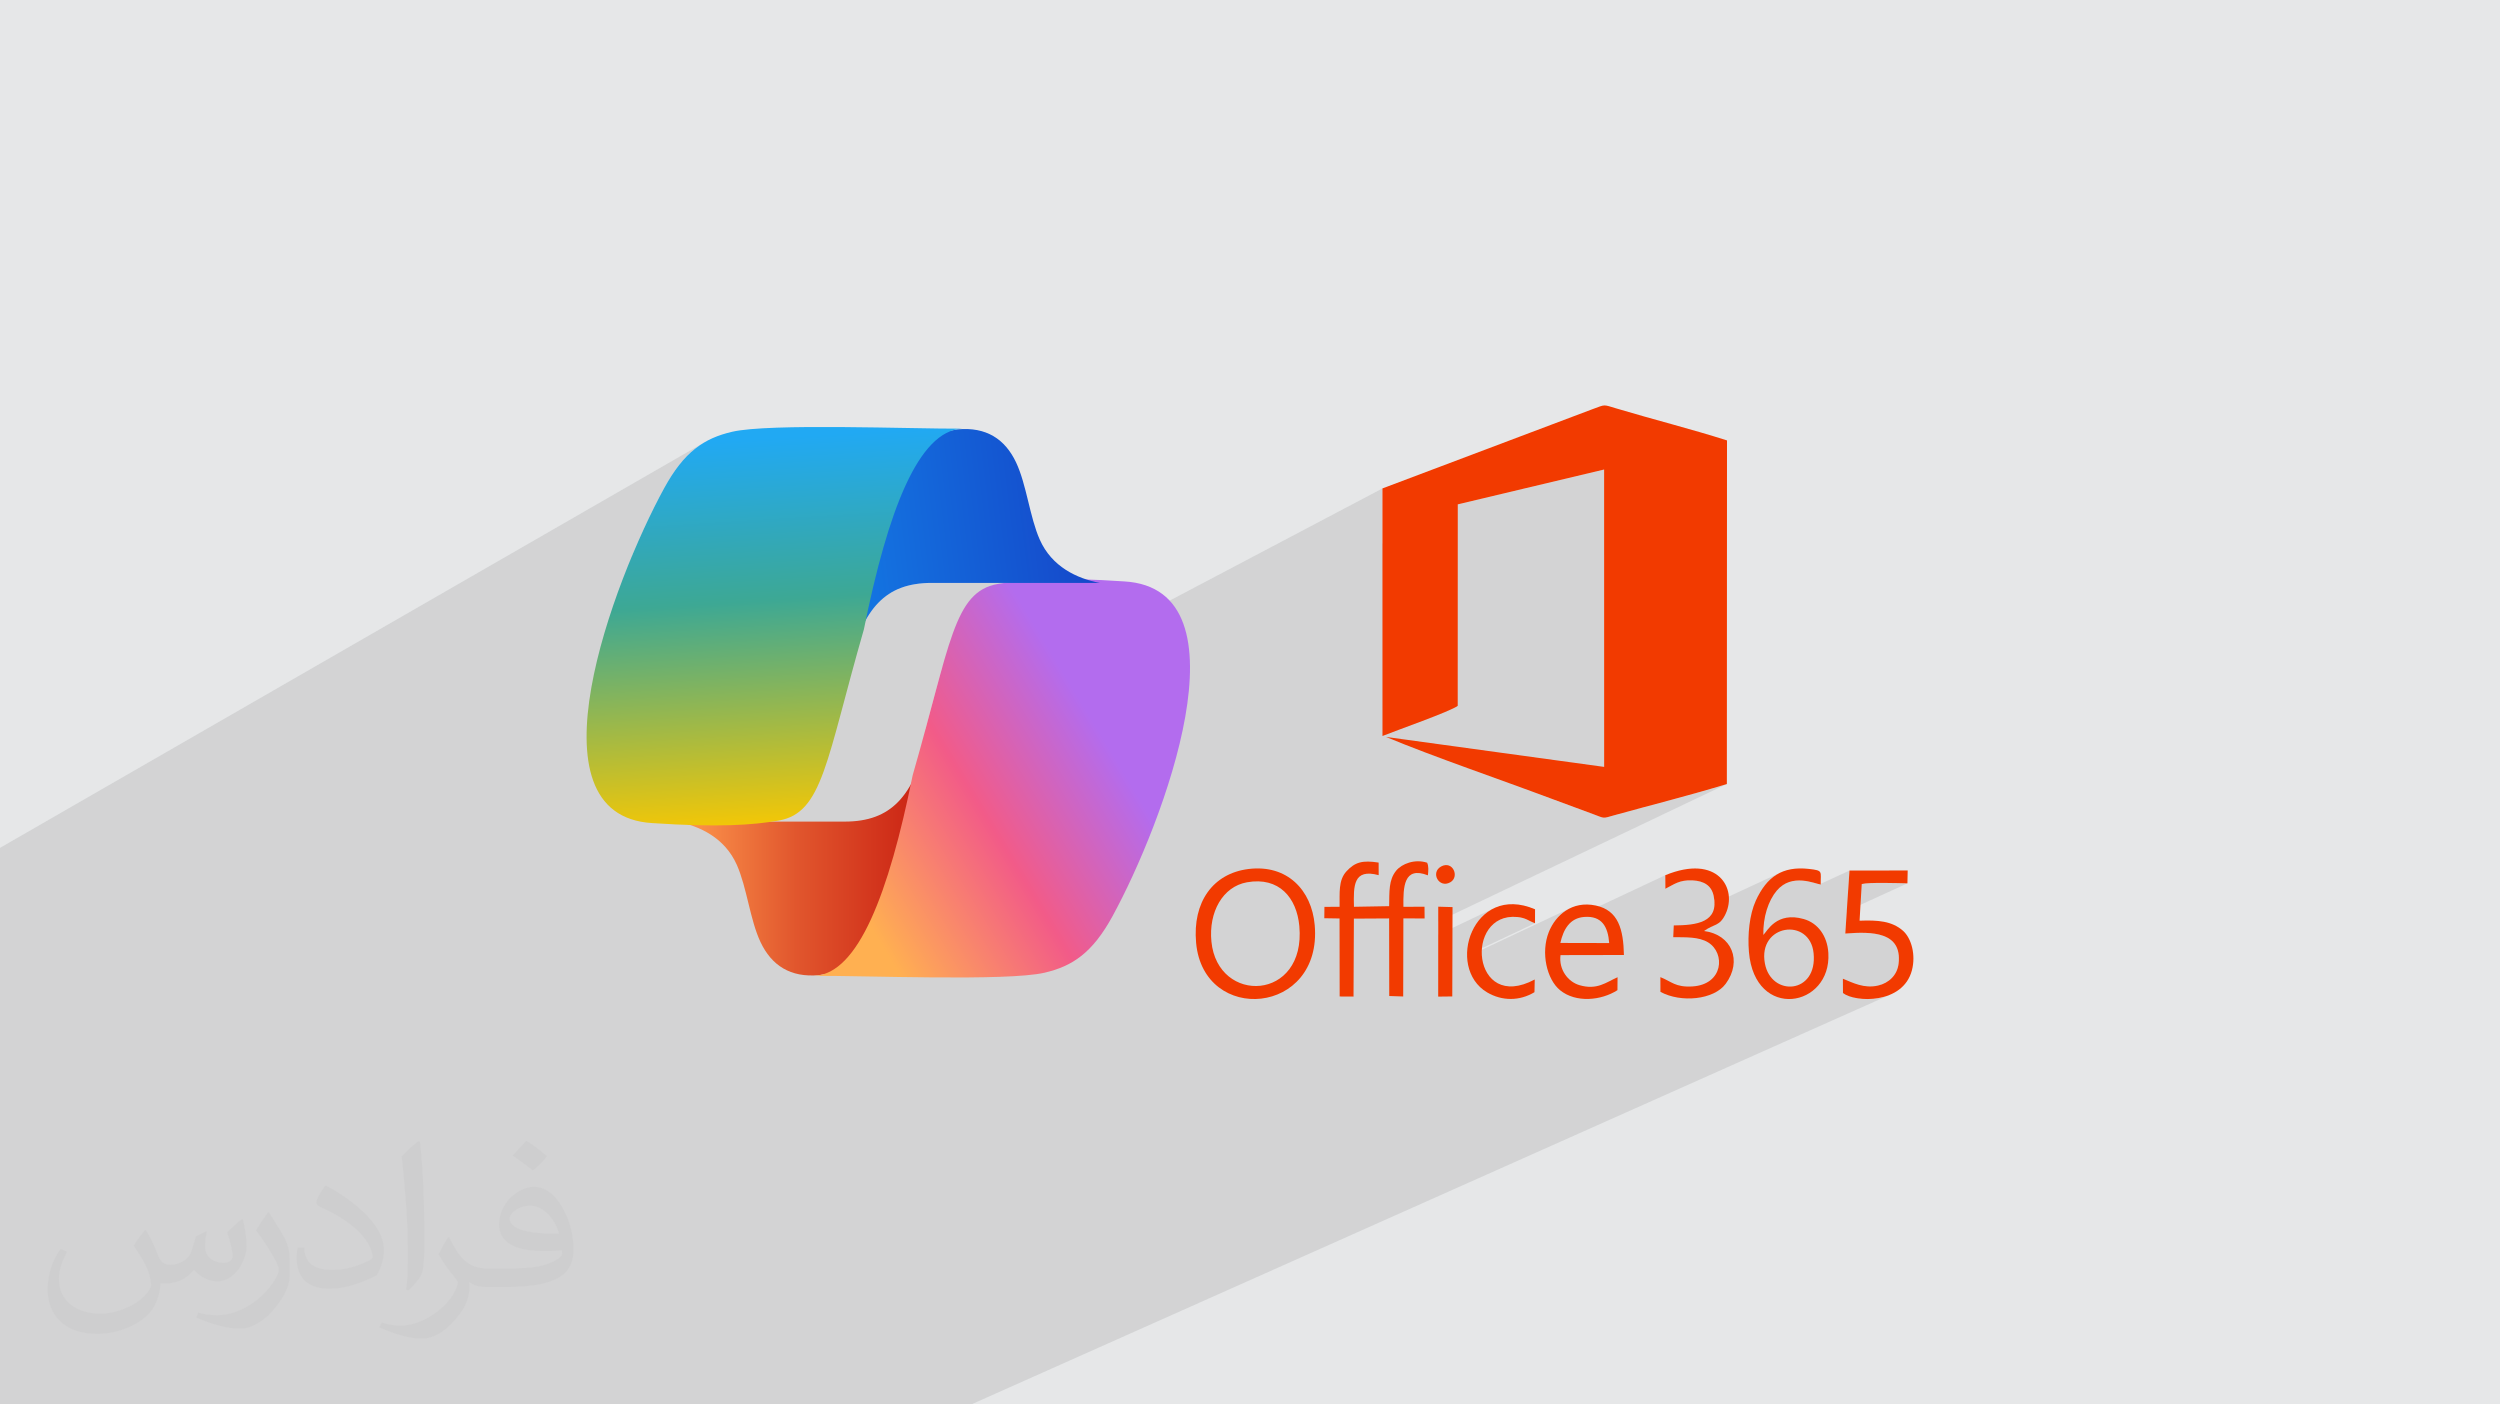 <?xml version="1.0" encoding="UTF-8"?>
<!DOCTYPE svg PUBLIC "-//W3C//DTD SVG 1.1//EN" "http://www.w3.org/Graphics/SVG/1.1/DTD/svg11.dtd">
<!-- Creator: CorelDRAW 2020 (64-Bit) -->
<svg xmlns="http://www.w3.org/2000/svg" xml:space="preserve" width="94.192mm" height="52.917mm" version="1.1" style="shape-rendering:geometricPrecision; text-rendering:geometricPrecision; image-rendering:optimizeQuality; fill-rule:evenodd; clip-rule:evenodd"
viewBox="0 0 9404.92 5283.66"
 xmlns:xlink="http://www.w3.org/1999/xlink"
 xmlns:xodm="http://www.corel.com/coreldraw/odm/2003">
 <defs>
  <style type="text/css">
   <![CDATA[
    .fil0 {fill:#E6E7E8}
    .fil3 {fill:#F23A00}
    .fil2 {fill:#373435;fill-opacity:0.031}
    .fil1 {fill:#2B2A29;fill-opacity:0.102}
    .fil6 {fill:url(#id0)}
    .fil4 {fill:url(#id1)}
    .fil7 {fill:url(#id2)}
    .fil5 {fill:url(#id3)}
   ]]>
  </style>
  <linearGradient id="id0" gradientUnits="userSpaceOnUse" x1="4130.28" y1="1996.52" x2="3049.77" y2="2130.01">
   <stop offset="0" style="stop-opacity:1; stop-color:#1546C9"/>
   <stop offset="1" style="stop-opacity:1; stop-color:#137EE6"/>
  </linearGradient>
  <linearGradient id="id1" gradientUnits="userSpaceOnUse" x1="2545.03" y1="3219.06" x2="3637.88" y2="3219.06">
   <stop offset="0" style="stop-opacity:1; stop-color:#FF9B4F"/>
   <stop offset="0.412" style="stop-opacity:1; stop-color:#E1562D"/>
   <stop offset="1" style="stop-opacity:1; stop-color:#C2100A"/>
  </linearGradient>
  <linearGradient id="id2" gradientUnits="userSpaceOnUse" x1="3143.12" y1="3086.62" x2="3052.56" y2="1637.3">
   <stop offset="0" style="stop-opacity:1; stop-color:#F3C706"/>
   <stop offset="0.58" style="stop-opacity:1; stop-color:#3DA894"/>
   <stop offset="1" style="stop-opacity:1; stop-color:#21A9F3"/>
  </linearGradient>
  <linearGradient id="id3" gradientUnits="userSpaceOnUse" x1="3106.19" y1="3209.56" x2="4062.54" y2="2631.16">
   <stop offset="0" style="stop-opacity:1; stop-color:#FFB051"/>
   <stop offset="0.522" style="stop-opacity:1; stop-color:#F25B88"/>
   <stop offset="1" style="stop-opacity:1; stop-color:#B36CEE"/>
  </linearGradient>
 </defs>
 <g id="Layer_x0020_1">
  <polygon class="fil0" points="-0,0 9404.92,0 9404.92,5283.66 -0,5283.66 "/>
  <polygon class="fil1" points="-0,4883.89 -0,4786.91 -0,4755.17 -0,4710.77 -0,4702.78 -0,4635.86 -0,4626.55 -0,4620.44 -0,4579.4 -0,4445.15 -0,4405.23 -0,4400 -0,4221.76 -0,4212.87 -0,4099.75 -0,4057.68 -0,3639.24 -0,3624.45 -0,3439.92 -0,3268.11 -0,3189.62 2646.62,1666.1 2630.51,1676.54 2614.8,1688.22 2599.45,1701.23 2584.43,1715.65 2569.67,1731.57 2555.14,1749.07 2540.78,1768.25 2526.56,1789.21 2512.44,1812.02 2498.35,1836.77 2480.05,1871.06 2461.08,1908.21 2441.64,1947.98 2421.89,1990.11 2402.01,2034.33 2382.16,2080.41 2377.34,2092.14 3045.01,1713.62 3080.22,1898 3559.93,1629.11 3574.3,1622.53 3588.94,1617.58 3603.84,1614.27 3619.04,1612.64 3083.04,1912.78 3163.19,2332.46 3366.07,2221.81 3390.05,2211.34 3415.9,2203.23 3443.72,2197.46 3473.61,2194.02 3505.7,2192.87 4137.25,2192.87 3545.09,2508.77 3537.51,2535.91 3529.08,2566.74 3520.34,2599.11 3511.25,2633.02 3501.78,2668.54 3491.84,2705.65 3481.56,2743.83 5200.73,1837.44 5200.76,2045.04 5484.08,1897.41 6034.6,1766.31 6034.71,2885.02 5808.93,2994.4 5819.64,2998.38 5837.75,3005.17 5847.35,3008.77 5856.98,3012.38 5866.66,3015.97 5876.36,3019.58 5886.1,3023.18 5895.84,3026.79 5905.62,3030.39 5915.39,3033.99 5925.18,3037.59 5934.96,3041.19 5944.75,3044.78 5954.52,3048.37 5964.27,3051.97 5974.01,3055.56 5983.71,3059.15 5993.39,3062.73 6008.19,3068.36 6018.87,3072.42 6026.84,3074.95 6033.5,3076 6040.28,3075.61 6048.58,3073.83 6059.83,3070.7 6075.43,3066.27 6088.39,3062.68 6101.41,3059.1 6114.5,3055.52 6127.64,3051.95 6140.83,3048.37 6154.07,3044.8 6167.35,3041.23 6180.65,3037.65 6193.99,3034.08 6207.36,3030.49 6220.73,3026.91 6234.13,3023.32 6247.53,3019.73 6260.93,3016.12 6274.33,3012.52 6287.72,3008.9 6301.09,3005.29 6314.45,3001.66 6327.78,2998.01 6341.08,2994.37 6354.34,2990.7 6367.57,2987.03 6380.75,2983.34 6393.87,2979.64 6406.94,2975.92 6419.95,2972.19 6432.89,2968.45 6445.75,2964.68 6458.54,2960.9 6471.24,2957.1 6483.86,2953.28 6496.38,2949.44 5410.61,3466.51 5410.58,3516.3 5625.59,3414.22 5611,3421.46 5597.39,3430.09 5584.78,3439.99 5573.19,3451.06 5562.67,3463.16 5553.22,3476.18 5544.87,3490 5537.65,3504.5 5535.05,3510.92 5643.23,3459.74 5657.39,3454.31 5672.89,3450.73 5689.73,3449.16 5707.92,3449.76 5719.42,3451.32 5729.11,3453.58 5737.44,3456.38 5744.87,3459.56 5751.85,3462.98 5758.85,3466.47 5766.33,3469.89 5774.73,3473.08 5519.22,3593.42 5519.23,3599.15 5902.3,3418.78 5890.75,3425.56 5879.95,3433.29 5869.92,3441.87 5860.69,3451.22 5852.25,3461.22 5844.62,3471.77 5837.82,3482.79 5831.87,3494.16 5830.99,3496.16 6264.74,3292.49 6265.09,3341.41 6298.46,3325.78 6309.62,3320.77 6321.57,3316.63 6334.81,3313.59 6349.82,3311.95 6367.07,3311.94 6382.82,3313.49 6396.97,3316.59 6409.49,3321.25 6420.34,3327.55 6429.52,3335.51 6436.96,3345.19 6442.68,3356.62 6446.61,3369.85 6449.44,3387.76 6449.72,3397.81 6695.55,3283.71 6683.07,3290.62 6671.28,3298.71 6660.15,3307.98 6649.64,3318.42 6639.73,3330.03 6630.37,3342.81 6621.54,3356.75 6613.21,3371.85 6613.14,3371.99 6718.86,3323.07 6731.17,3318.06 6743.62,3314.74 6756.07,3312.89 6768.38,3312.32 6780.41,3312.77 6792.02,3314.05 6803.05,3315.93 6813.38,3318.19 6822.87,3320.61 6831.37,3322.99 6838.73,3325.09 6844.82,3326.69 6845.31,3326.78 6957.7,3274.98 6952.75,3349.16 7003.78,3325.75 7009.81,3324.53 7017.56,3323.55 7026.77,3322.78 7037.23,3322.21 7048.7,3321.82 7060.96,3321.58 7073.76,3321.47 7086.89,3321.47 7100.1,3321.57 7113.17,3321.74 7125.87,3321.97 7137.96,3322.22 7149.23,3322.49 7159.42,3322.74 7168.31,3322.97 7175.68,3323.15 6947.54,3427.36 6941.9,3512.03 6960.87,3510.66 6979.94,3509.66 6998.89,3509.2 7017.54,3509.43 7035.66,3510.53 7053.05,3512.63 7069.53,3515.91 7084.87,3520.52 7098.88,3526.62 7111.35,3534.36 7122.09,3543.91 7130.87,3555.44 7137.51,3569.08 7141.81,3584.99 7143.55,3603.35 7142.53,3624.31 7139.44,3640.25 7134.03,3654.74 7126.52,3667.71 7117.13,3679.09 7106.09,3688.84 7093.64,3696.87 7080,3703.14 6970.63,3752.08 6971.3,3752.28 6988.35,3755.67 7006.89,3757.77 7026.52,3758.39 7046.84,3757.4 7067.42,3754.65 7087.85,3749.95 7107.74,3743.19 3653.2,5283.66 3547.27,5283.66 3480.54,5283.66 3445.32,5283.66 3372.05,5283.66 3369.91,5283.66 3268.04,5283.66 3081.76,5283.66 3043.82,5283.66 3042.99,5283.66 2940.2,5283.66 2883.75,5283.66 2855.14,5283.66 2851.52,5283.66 2809.36,5283.66 2779.58,5283.66 2742.43,5283.66 2737.4,5283.66 2723.76,5283.66 2697.16,5283.66 2649.3,5283.66 2605.08,5283.66 2600.91,5283.66 2599.85,5283.66 2598.26,5283.66 2545.96,5283.66 2545.71,5283.66 2505.3,5283.66 2498.57,5283.66 2493.55,5283.66 2481.43,5283.66 2477.7,5283.66 2457.2,5283.66 2428.47,5283.66 2410.41,5283.66 2386.25,5283.66 2335.15,5283.66 2334.34,5283.66 2330.33,5283.66 2321.19,5283.66 2266.48,5283.66 2244.52,5283.66 2177.98,5283.66 2150.77,5283.66 2131.31,5283.66 2120.11,5283.66 2116.44,5283.66 2050.56,5283.66 2038.79,5283.66 2037.71,5283.66 2024.3,5283.66 2011.34,5283.66 1960.51,5283.66 1941.53,5283.66 1930.65,5283.66 1843.06,5283.66 1827.43,5283.66 1795.34,5283.66 1788.75,5283.66 1687.98,5283.66 1594.87,5283.66 1569.76,5283.66 1528.39,5283.66 1491.52,5283.66 1467.94,5283.66 1456.84,5283.66 1442.63,5283.66 1409.56,5283.66 1365.13,5283.66 1362.39,5283.66 1324.42,5283.66 1293.32,5283.66 1244.42,5283.66 1240.37,5283.66 1223.51,5283.66 1191.82,5283.66 1179.88,5283.66 1163.79,5283.66 1162.73,5283.66 1127.13,5283.66 1113.72,5283.66 1103.61,5283.66 1088.43,5283.66 1083.03,5283.66 1076.54,5283.66 1020.28,5283.66 943.7,5283.66 932.71,5283.66 925.17,5283.66 689.02,5283.66 677.99,5283.66 649.86,5283.66 627.34,5283.66 577.57,5283.66 218.02,5283.66 205.22,5283.66 185.87,5283.66 168.56,5283.66 -0,5283.66 -0,5230.52 -0,5223.74 -0,5218.46 -0,5009.97 "/>
  <path class="fil2" d="M548.54 4627.69c17.95,27.21 29.6,53.36 40.96,82.43 8.45,16.91 12.93,48.09 52.57,48.09 11.61,0 28.28,-3.42 43.06,-11.61 16.63,-8.73 29.32,-21.94 35.94,-42l15.85 -53.36 38.57 -19.02 2.64 2.64c-5.27,20.09 -6.59,39.36 -6.59,54.43 0,44.63 38.57,61.56 69.22,61.56 17.95,0 34.09,-8.73 34.09,-25.11 0,-21.13 -8.98,-57.06 -20.62,-89.29 17.95,-17.95 35.94,-35.94 56.53,-50.47l3.17 1.6c8.98,38.04 14,75.56 14,100.66 0,24.57 -10.83,51.79 -19.81,69.49 -18.49,34.87 -51.25,62.62 -90.87,62.62 -30.1,0 -63.65,-15.07 -86.66,-43.06l-1.32 0c-21.66,26.96 -55.22,51.25 -108.86,51.25l-16.63 0c-2.64,35.41 -10.29,60.49 -21.94,82.95 -31.95,62.34 -126.81,106.47 -216.1,106.47 -124.17,0 -186.51,-71.59 -186.51,-166.96 0,-58.91 19.27,-113.6 48.88,-152.42l24.29 10.04c-18.49,35.41 -30.91,68.68 -30.91,101.45 0,89.29 72.66,131.83 156.4,131.83 77.68,0 173.83,-49.41 191.28,-106.72 -6.59,-62.62 -30.1,-91.93 -66.04,-148.99 10.83,-19.02 24.83,-38.04 42.28,-58.38l3.17 0 0 0 0 0 -0.02 -0.09zm1432.13 -336.04c26.15,16.39 51.79,35.66 76.87,57.85 -14,19.81 -31.45,37.79 -53.11,53.64 -25.11,-20.34 -50.19,-37.79 -75.84,-56.27 17.42,-19.55 34.62,-38.29 52.04,-55.22l0 0 0 0 0 0 0 0 0 0 0.03 0zm13.47 244.11c-42.28,0 -76.87,27.75 -76.87,48.34 0,44.13 84.53,57.85 185.72,57.31 -12.68,-51.79 -57.06,-105.68 -108.86,-105.68l0.01 0.03zm-94.86 236.19c54.96,0 103.04,-1.6 139.74,-10.83 40.96,-10.29 75.56,-30.91 75.56,-45.17 0,-3.7 0,-8.19 -1.32,-11.89 -22.98,2.11 -49.41,2.11 -72.38,2.11 -74.49,0 -131.55,-16.91 -154.02,-58.66 -5.55,-11.61 -9.51,-24.57 -9.51,-39.36 0,-40.43 17.42,-79.79 48.09,-107 25.61,-22.45 53.89,-36.44 82.67,-36.44 52.04,0 93.51,41.75 122.57,107.54 15.85,35.94 26.68,77.4 26.68,129.72 0,34.87 -9.51,64.19 -31.17,85.85 -40.43,39.11 -114.92,53.89 -229.04,53.89l-51.79 0 0 0 -13.47 0c-28.28,0 -48.62,-5.02 -64.72,-17.42l-2.64 0c0.79,6.59 1.32,12.93 1.32,19.02 0,25.61 -8.45,58.38 -25.61,84.53 -50.72,75.3 -105.68,108.04 -153.24,108.04 -48.09,0 -107,-18.49 -160.11,-42.54l9.51 -18.49c17.17,7.13 40.96,11.89 73.7,11.89 85.85,0 198.66,-82.43 212.66,-163 -3.17,-6.59 -8.98,-15.32 -17.17,-24.57 -25.11,-29.85 -40.96,-54.68 -55.75,-80.83 12.68,-25.11 24.29,-45.17 35.13,-63.4l4.49 -0.53c36.72,74.77 69.99,117.55 144.23,117.55l11.61 0 0 0 53.89 0 0 0 0 0 0 0 0 0 0 0 0.09 0.01zm-371.98 79c6.34,-34.34 6.87,-72.91 6.87,-108.86l0 -53.36c0,-99.6 -12.68,-244.36 -22.98,-338.68 17.95,-19.27 43.06,-42 62.87,-57.31l5.81 1.6c13.47,118.62 16.63,256 16.63,383.06 0,33.3 -1.32,65.79 -4.49,89.55 -1.85,30.1 -19.27,52.83 -56.53,87.7l-8.19 -3.7zm-382.8 -157.19c1.85,46.77 24.83,83.49 105.15,83.49 49.93,0 92.19,-12.93 138.96,-35.13 8.45,-3.7 12.93,-8.73 12.93,-12.93 0,-29.32 -22.45,-68.15 -60.23,-103.55 -36.72,-33.3 -85.34,-62.62 -130.76,-82.18 -15.6,-6.59 -20.62,-13.47 -20.62,-20.09 0,-13.47 17.95,-41.75 32.77,-62.09l5.02 -0.53c52.04,27.21 110.17,67.64 153.24,112.53 39.11,41.47 63.4,83.49 63.4,129.19 0,33.81 -10.29,65.51 -26.96,95.11 -57.06,28.79 -117.83,50.72 -178.06,50.72 -73.17,0 -123.1,-34.34 -123.1,-114.92 0,-8.73 0,-22.19 3.17,-39.64l25.11 0 0 0 0 0 0 0 0 0 0 0 -0.02 0zm-132.37 -132.9l45.45 73.45c16.63,27.21 32.23,56.81 32.23,103.55l0 59.7c0,48.34 -30.91,100.13 -80.83,151.38 -39.11,34.62 -73.7,49.41 -105.68,49.41 -47.55,0 -101.98,-14.79 -164.85,-41.75l7.13 -18.49c19.81,5.27 42.79,9.77 71.06,9.77 90.36,-0.53 182.8,-66.57 225.08,-147.15 5.02,-9.26 6.87,-17.95 6.87,-24.04 0,-9.26 -5.02,-19.55 -8.98,-28.79 -22.98,-43.31 -48.62,-82.95 -76.87,-119.68 14.79,-23.25 29.6,-45.7 45.7,-67.9l3.7 0.53 0 0 0 0 0 0 0 0 0 0 -0.02 0.01z"/>
  <g id="_1800005882144">
   <path class="fil3" d="M5200.73 1837.44l0.13 931.32c46.04,-18.72 259.19,-93.67 283.02,-113.48l0.2 -757.87 550.53 -131.1 0.11 1118.72 -820.66 -112.7c179.39,74.75 432.33,160.83 623.7,232.85 51.05,19.21 104.12,38.45 155.63,57.56 46.25,17.15 33.37,17.04 82.05,3.53 137.86,-38.25 287.91,-75.77 420.95,-116.82l0.56 -1292.59c-134.11,-42.86 -279.57,-79.35 -416.33,-120.36 -51.05,-15.31 -39.7,-15.38 -88.73,2.44l-791.16 298.51z"/>
   <path class="fil3" d="M4557.28 3541.95c-10.79,-110.51 42.33,-206.38 133.52,-222.77 121.48,-21.84 187.52,58.56 197.22,164.74 25.88,283.24 -307.48,296.25 -330.74,58.03zm139.4 -272.76c-133.64,16.66 -210.86,124.38 -196.94,277.81 28,308.56 475.52,273.15 446.21,-66.57 -11.37,-131.84 -103.7,-229.39 -249.27,-211.24z"/>
   <path class="fil3" d="M5039.43 3411.35l-56.96 0.2 -0.48 42.81 57.33 0.94 0.42 293.47 52.17 0.3 1.37 -293.22 132.56 -0.77 0.45 291.9 52.49 1.77 0.67 -293.83 79.89 0.35 -0.38 -44.27 -79.39 0.42c-0.92,-74.03 0.58,-154.15 92.14,-118.48 1.71,-18.1 3.41,-34.05 -2.93,-47.46 -46.5,-15.17 -95.35,4.17 -116.36,29.86 -28.82,35.22 -25.32,79.11 -26.54,133.63l-132.36 2.35c-2.05,-79.32 -2.57,-144.87 92.97,-118.97l-0.14 -47.32c-60.29,-9.51 -88.84,-1.92 -120.74,32.57 -31.32,33.88 -25.43,81.58 -26.18,133.76z"/>
   <path class="fil3" d="M6639.44 3624.31c-27.38,-147.95 169.3,-174.91 183.22,-38.81 15.86,154.96 -159.69,165.93 -183.22,38.81zm-5.77 -106.99c-1.66,-66.85 18.72,-129.28 50.52,-166.88 57.11,-67.48 144.37,-25.37 165.31,-22.86 -0.76,-49.92 10.47,-52.62 -44.5,-58.77 -99.75,-11.17 -158.84,29.55 -199.67,119.27 -23.95,52.63 -31.32,128.23 -25.92,192.82 21.8,260.88 310.87,209.73 298.81,4.47 -3.79,-64.5 -39.5,-112.89 -92.53,-127.96 -102.59,-29.15 -137.33,45.49 -152.02,59.9z"/>
   <path class="fil3" d="M6941.9 3512.03c100.59,-8.09 213.79,-6.71 200.63,112.28 -4.91,44.39 -37.1,73.92 -77.13,83.27 -52.35,12.24 -95.32,-10.46 -132.52,-25.71l0.36 53.88c45.85,36.18 225.55,42.63 259.27,-85.31 15.3,-58.02 -1.6,-120.99 -33.88,-149.25 -41.45,-36.31 -94.26,-40.29 -162.95,-37.56l8.11 -137.88c27.23,-7.15 137.1,-3.37 171.9,-2.6l0.99 -48.45 -218.97 0.28 -15.8 237.05z"/>
   <path class="fil3" d="M6053.72 3547.76l-183.72 -0.43c11.38,-50.94 35.42,-93.74 90,-97.85 66.24,-4.99 89.21,36.92 93.72,98.28zm31.07 177.22l0.4 -48.65c-43.16,19.06 -77.15,49.43 -143.72,29.69 -42.53,-12.6 -77.88,-58.14 -70.92,-112.91l238.62 -0.47c-2.1,-95.65 -20.32,-167.83 -105.73,-186.05 -89.85,-19.16 -151.75,36.67 -176.66,99.19 -31.49,79 -7.28,179.11 42.13,219.34 59.3,48.3 154.32,39.31 215.89,-0.14z"/>
   <path class="fil3" d="M6264.74 3292.49l0.36 50.87c32.18,-15.93 52.54,-33.82 101.98,-31.42 44.1,2.15 71.44,20.19 79.54,57.91 21.73,101.17 -65.24,110.85 -149.95,111.6l-1.97 44.17c46.26,0.63 96.27,-2.08 131.56,19.86 65.31,40.6 56.92,158.16 -59.36,165.45 -64.24,4.02 -78.81,-18.68 -120.6,-35l0.21 55.35c76.72,41.92 200.79,30.34 245.55,-30.33 63.22,-85.72 22.98,-185.23 -81.52,-198.51 38.06,-27.96 58.21,-16.26 80.84,-63.88 45.35,-95.52 -28.9,-227.26 -226.64,-146.07z"/>
   <path class="fil3" d="M5772.61 3732.6l1.05 -47.8c-237.71,127.49 -266.94,-253.67 -65.74,-235.04 33.5,3.11 42.77,15.26 66.81,23.32l0.09 -52.42c-234.41,-99.95 -337.91,219.35 -180.44,312.55 55.67,32.94 122.02,33.35 178.23,-0.61z"/>
   <polygon class="fil3" points="5410.46,3749.22 5463.44,3748.59 5464.39,3412.5 5410.64,3410.9 "/>
   <path class="fil3" d="M5421.56 3259.64c-41.31,22.48 -8.33,83.63 34.29,59.55 36.36,-20.56 9.27,-83.24 -34.29,-59.55z"/>
   <g>
    <path class="fil4" d="M2546.24 3090.8l631.56 0c177.17,0 256.34,-97.51 310.98,-304.74l149.71 783.99 -557.19 98.32c-108.25,10.09 -178.81,-36.82 -220.11,-123.99 -39.63,-83.64 -51.37,-205.65 -89.37,-291.07 -45.18,-101.54 -139.28,-145.87 -225.59,-162.51z"/>
    <path class="fil5" d="M3433.52 2916.24c142.55,-495 154.09,-690.27 320.7,-719.54 96.6,-16.94 227.63,-26.12 475.12,-9.48 480.14,28.08 146.88,910.12 -44.2,1259.67 -75.11,137.37 -150.07,187.91 -256.05,212.51 -140.33,32.54 -677.23,10.64 -864.63,11.62 163.56,-8.39 278.76,-306.97 369.06,-754.79z"/>
    <path class="fil6" d="M4137.25 2192.87l-631.54 0c-177.17,0 -256.34,97.51 -310.98,304.74l-149.71 -783.99 557.19 -98.32c108.25,-10.09 178.8,36.83 220.11,123.99 39.63,83.64 51.37,205.65 89.37,291.07 45.17,101.55 139.28,145.87 225.57,162.51z"/>
    <path class="fil7" d="M3249.97 2367.43c-142.54,495 -154.09,690.27 -320.69,719.54 -96.6,16.94 -227.63,26.12 -475.12,9.48 -480.15,-28.08 -146.89,-910.12 44.19,-1259.67 75.11,-137.37 150.08,-187.91 256.06,-212.49 140.31,-32.55 677.22,-10.66 864.63,-11.64 -163.56,8.39 -278.77,306.97 -369.07,754.79z"/>
   </g>
  </g>
 </g>
</svg>
